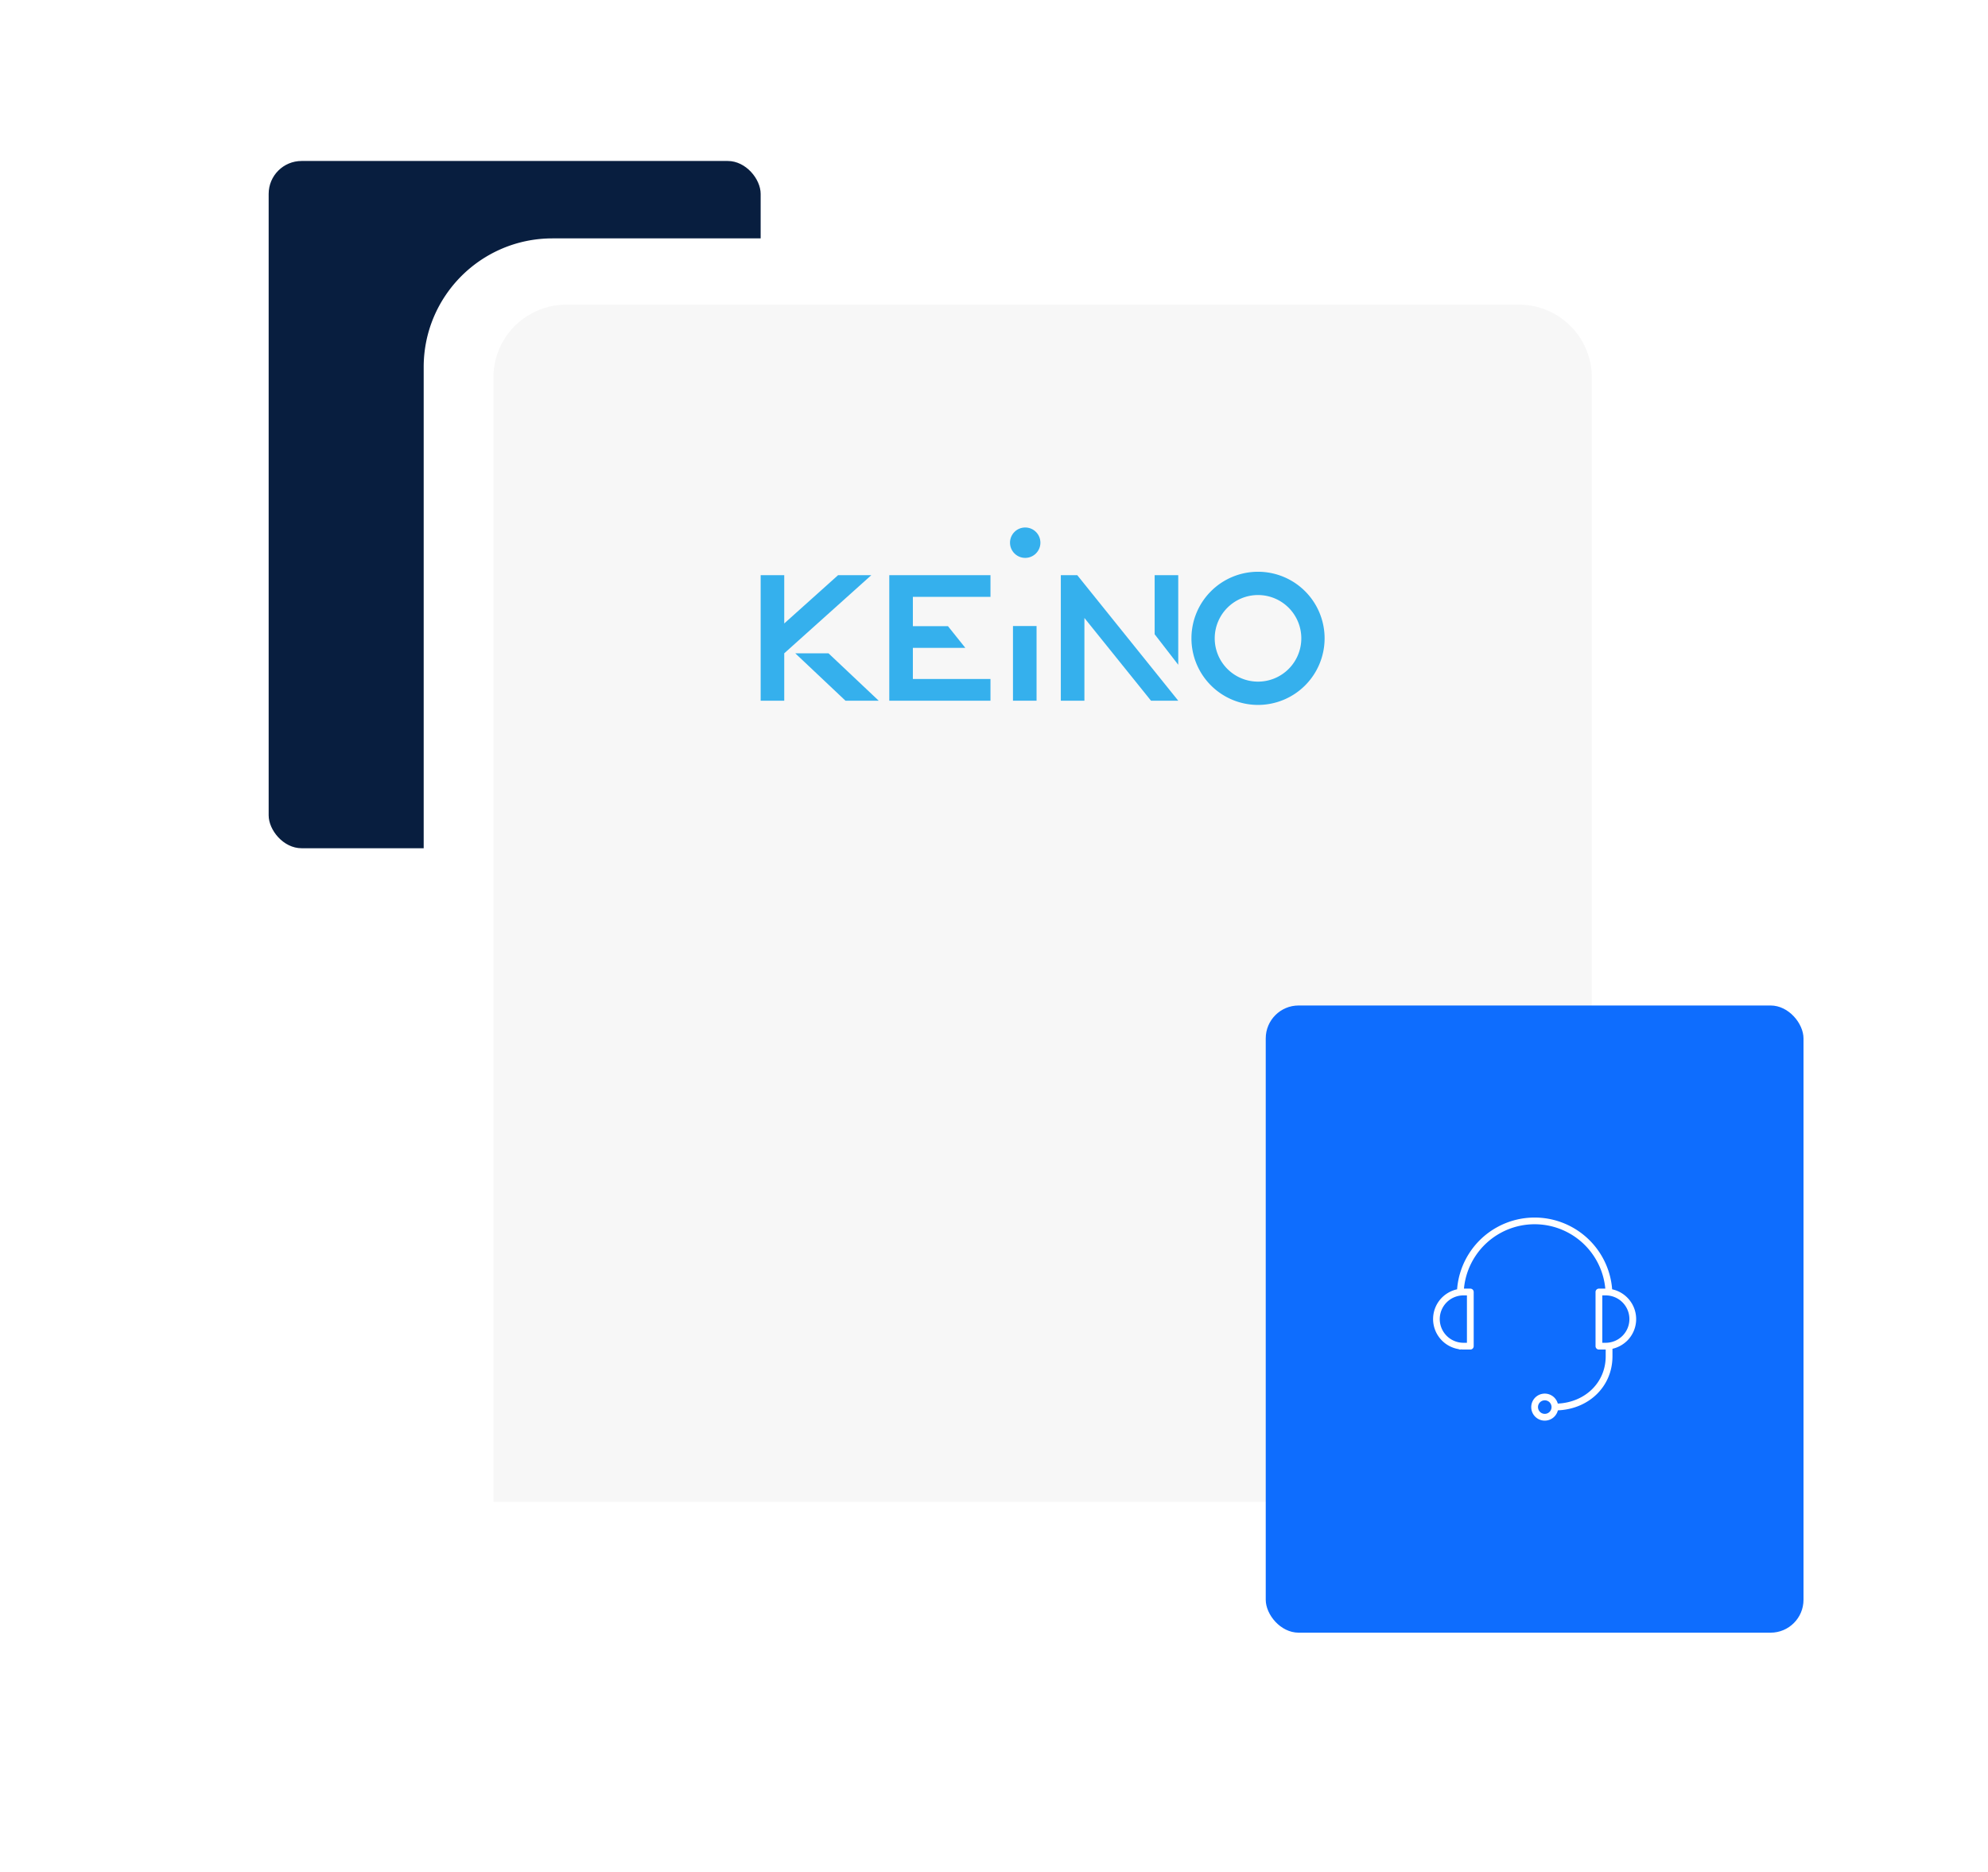 <svg xmlns="http://www.w3.org/2000/svg" xmlns:xlink="http://www.w3.org/1999/xlink" width="1390" height="1309" viewBox="0 0 1390 1309">
  <defs>
    <filter id="Subtraction_3" x="147.74" y="18.174" width="1161.982" height="1180.325" filterUnits="userSpaceOnUse">
      <feOffset input="SourceAlpha"/>
      <feGaussianBlur stdDeviation="49.5" result="blur"/>
      <feFlood flood-opacity="0.102"/>
      <feComposite operator="in" in2="blur"/>
      <feComposite in="SourceGraphic"/>
    </filter>
    <clipPath id="clip-KEINO_support">
      <rect width="1390" height="1309"/>
    </clipPath>
  </defs>
  <g id="KEINO_support" clip-path="url(#clip-KEINO_support)">
    <rect id="Rectangle_5085" data-name="Rectangle 5085" width="344" height="480.5" rx="23" transform="translate(187.848 112.548)" fill="#081e3f"/>
    <g transform="matrix(1, 0, 0, 1, 0, 0)" filter="url(#Subtraction_3)">
      <path id="Subtraction_3-2" data-name="Subtraction 3" d="M864.98,883.327H0V90A90.676,90.676,0,0,1,1.827,71.864,89.509,89.509,0,0,1,15.369,39.682a90.265,90.265,0,0,1,39.6-32.607A89.551,89.551,0,0,1,71.86,1.83,90.672,90.672,0,0,1,90,0H774.98A90.675,90.675,0,0,1,793.118,1.83,89.5,89.5,0,0,1,825.3,15.372a90.263,90.263,0,0,1,32.607,39.6,89.553,89.553,0,0,1,5.244,16.894A90.677,90.677,0,0,1,864.98,90Z" transform="translate(296.24 166.67)" fill="#fff"/>
    </g>
    <path id="Subtraction_2" data-name="Subtraction 2" d="M768,837H0V51A50.958,50.958,0,0,1,51,0H717a50.957,50.957,0,0,1,51,51Z" transform="translate(345 213)" fill="#f7f7f7"/>
    <rect id="Rectangle_5084" data-name="Rectangle 5084" width="376" height="438.5" rx="23" transform="translate(885 703)" fill="#0e6dfe"/>
    <g id="Layer_1" data-name="Layer 1" transform="translate(531.849 368.798)">
      <circle id="Ellipse_3" data-name="Ellipse 3" cx="10.628" cy="10.628" r="10.628" transform="translate(174.343 0)" fill="#35b0ed"/>
      <path id="Path_20" data-name="Path 20" d="M3428.34,1415.773h16.49v-52.2h-16.49Z" transform="translate(-3251.923 -1294.673)" fill="#35b0ed"/>
      <g id="Group_24" data-name="Group 24" transform="translate(89.934 33.326)">
        <path id="Path_2" data-name="Path 2" d="M1811.252,764.272V742.519h36.678l-12.142-15.175h-24.536V706.851h54.261V691.675h-70.752v87.772h70.751V764.272h-54.261Z" transform="translate(-1794.761 -691.675)" fill="#35b0ed"/>
      </g>
      <g id="Group_26" data-name="Group 26" transform="translate(0 33.326)">
        <path id="Path_3" data-name="Path 3" d="M150.141,691.675l-37.65,33.771V691.675H96v87.772h16.491V746.318l60.892-54.643ZM120.2,746.318,155.3,779.448h23.242l-35.107-33.129Z" transform="translate(-96 -691.675)" fill="#35b0ed"/>
      </g>
      <path id="Path_22" data-name="Path 22" d="M4125.888,732.99l16.49,21.339V691.67h-16.49Zm16.49,46.453-70.613-87.773H4060.28v87.772h16.49V721.6l46.569,57.845Z" transform="translate(-3850.408 -658.344)" fill="#35b0ed"/>
      <g id="Group_28" data-name="Group 28" transform="translate(301.203 30.952)">
        <path id="Path_5" data-name="Path 5" d="M5878.523,693.392a46.551,46.551,0,1,0-46.552,46.55,46.551,46.551,0,0,0,46.552-46.55m-16.284,0a30.269,30.269,0,1,1-30.268-30.27,30.267,30.267,0,0,1,30.268,30.27" transform="translate(-5785.421 -646.842)" fill="#35b0ed"/>
      </g>
    </g>
    <g id="call-center" transform="translate(1001.985 851.251)">
      <g id="Group_308" data-name="Group 308" transform="translate(0.021 0)">
        <path id="Path_5369" data-name="Path 5369" d="M125.223,50.176a54.369,54.369,0,0,0-108.413,0A21.562,21.562,0,0,0,6.246,55.938,21.3,21.3,0,0,0,17.879,92a2.364,2.364,0,0,0,1.074.3,2.839,2.839,0,0,0,.447-.047,1.4,1.4,0,0,0,.182-.057c.575.045,1.145.1,1.737.1h4.733a2.367,2.367,0,0,0,2.366-2.366V52.069A2.367,2.367,0,0,0,26.053,49.7H21.6a49.633,49.633,0,0,1,98.834,0h-4.458a2.367,2.367,0,0,0-2.366,2.366V89.932a2.367,2.367,0,0,0,2.366,2.366h4.733v4.733c0,18.255-14.27,32.129-33.494,33.042a9.447,9.447,0,1,0,.057,4.733c21.894-.954,38.17-16.847,38.17-37.775V91.757a21.64,21.64,0,0,0,10.341-5.694,21.32,21.32,0,0,0-10.561-35.887ZM23.686,54.435v33.13H21.32a17.569,17.569,0,0,1-2.075-.123,16.565,16.565,0,0,1,.05-32.893,16.858,16.858,0,0,1,2.026-.114h2.366ZM78.114,137.26a4.733,4.733,0,1,1,4.733-4.733A4.733,4.733,0,0,1,78.114,137.26Zm44.678-49.82a17.316,17.316,0,0,1-2.082.125h-2.366V54.435h2.366a16.565,16.565,0,0,1,2.082,33Z" transform="translate(-0.021 0)" fill="#fff"/>
      </g>
    </g>
  </g>
</svg>
